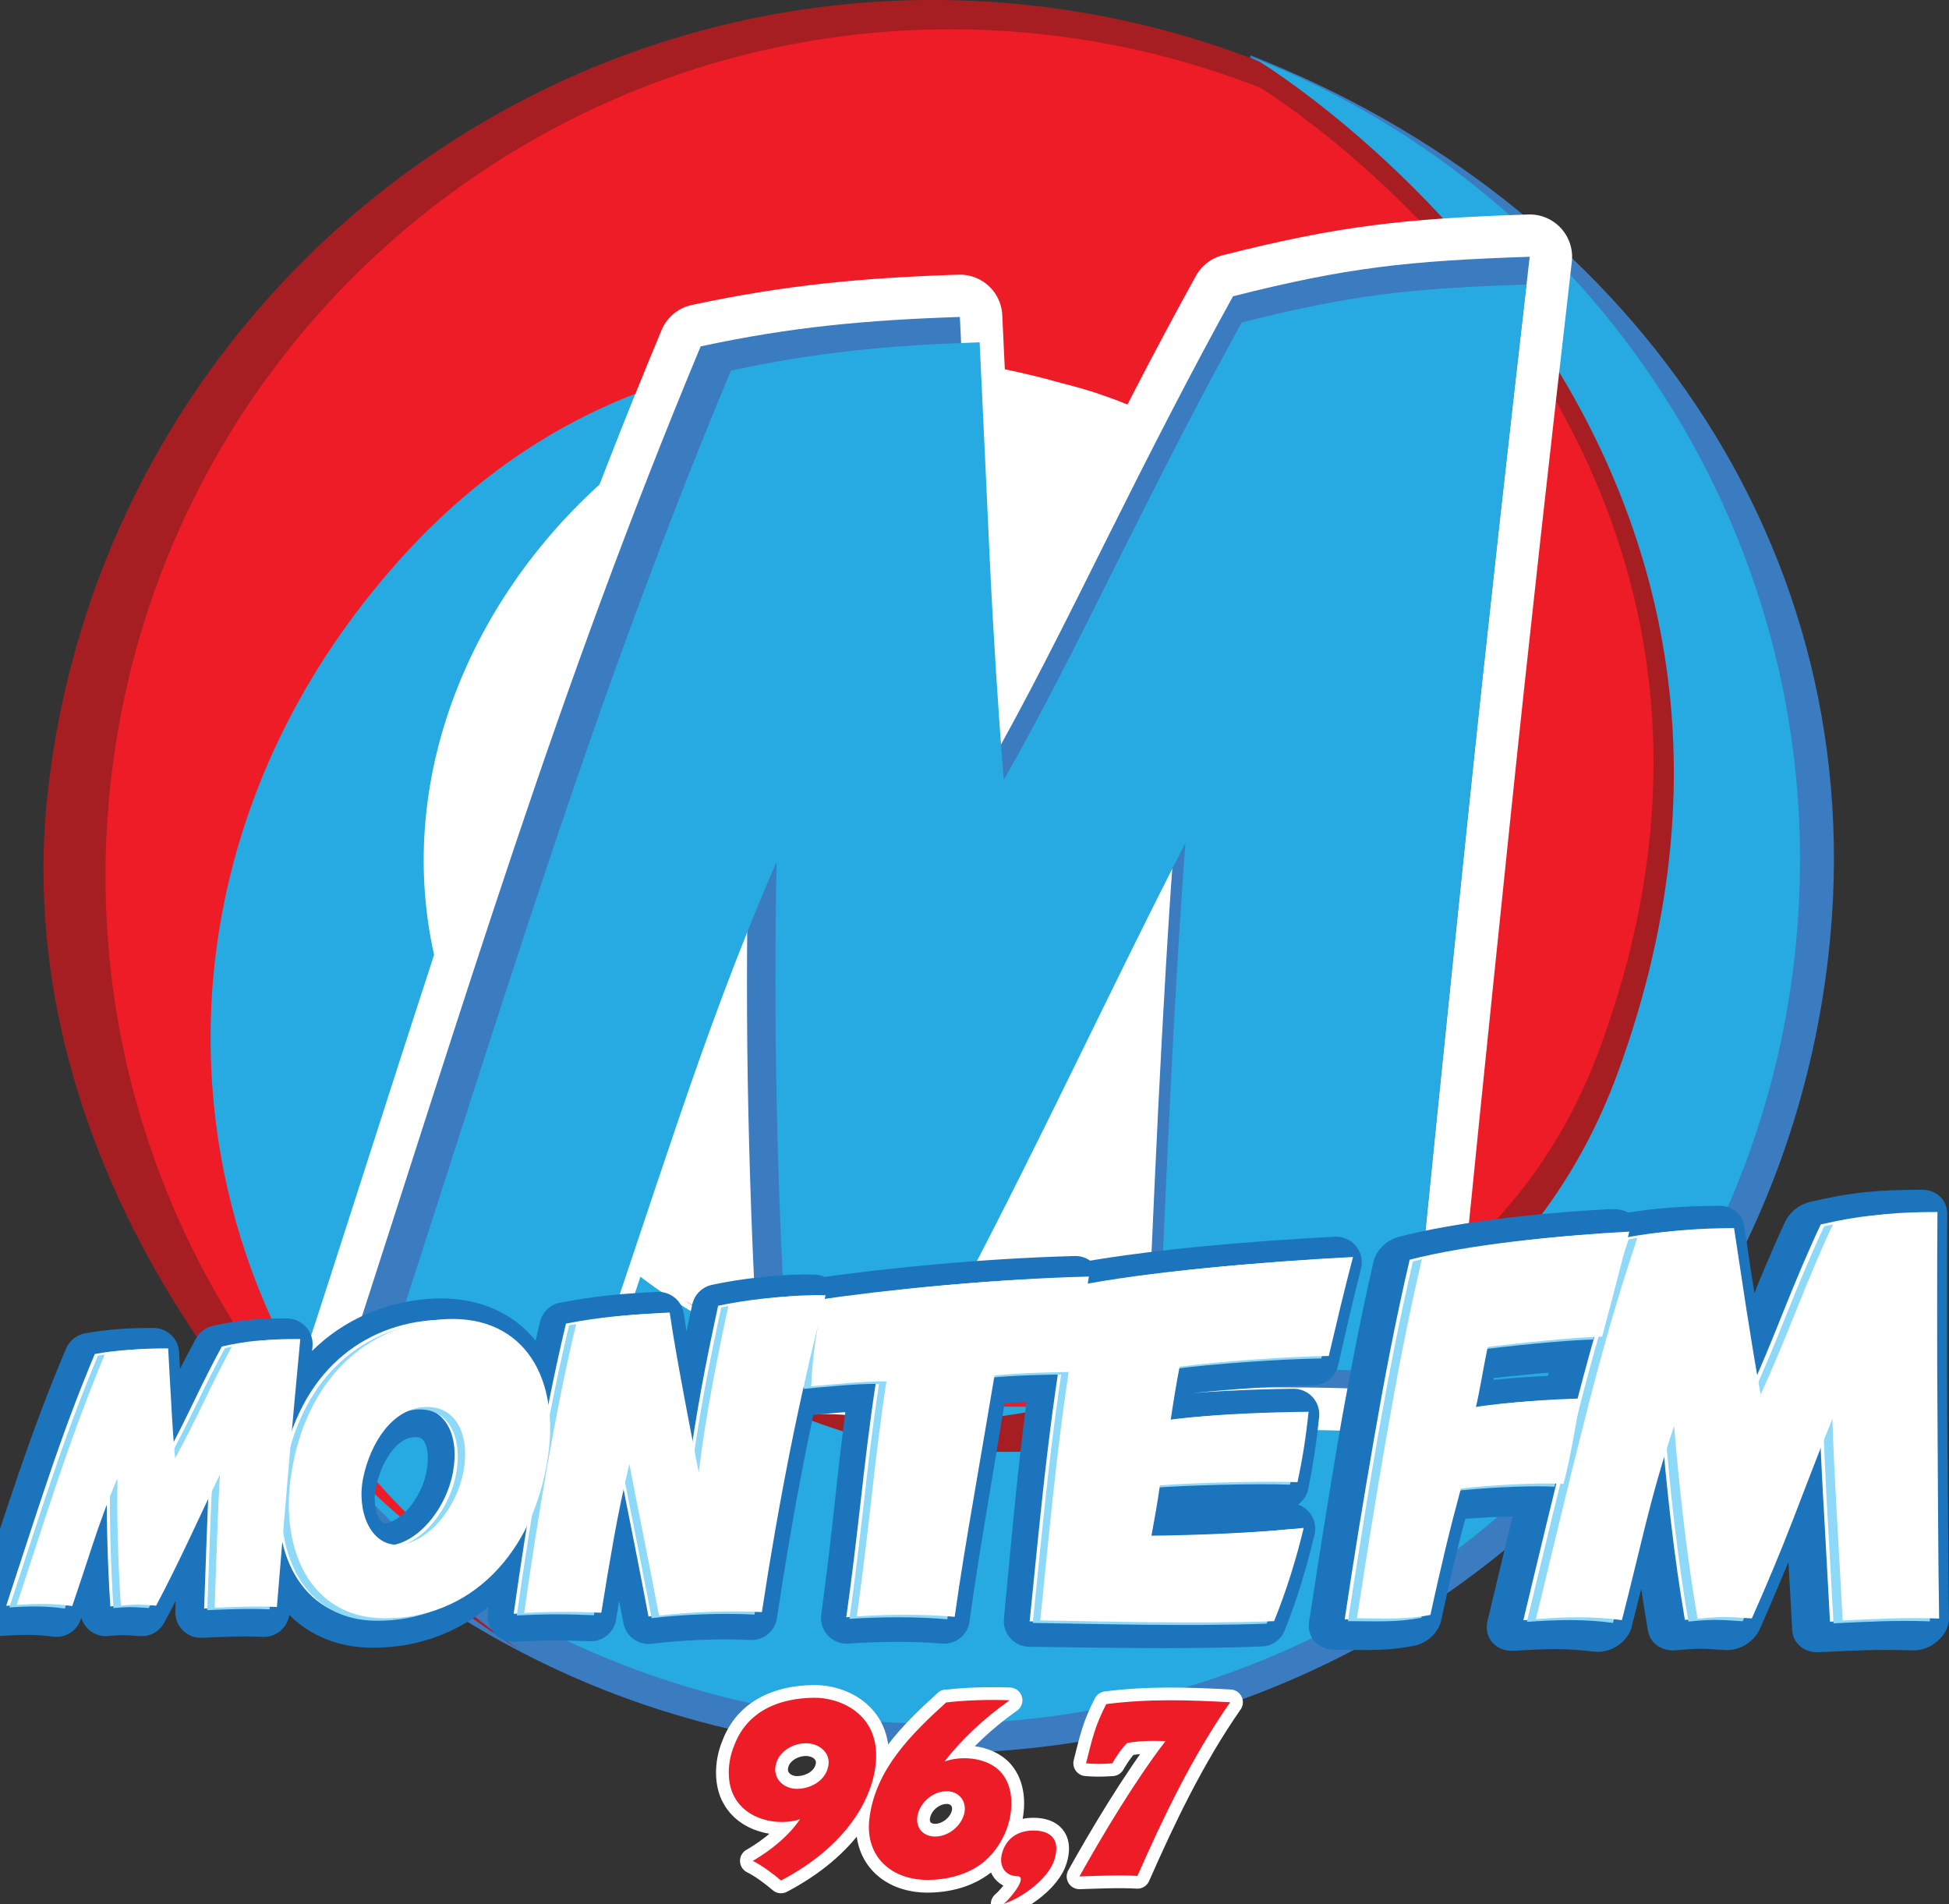 <?xml version="1.0" encoding="UTF-8"?>
<svg id="Camada_1" data-name="Camada 1" xmlns="http://www.w3.org/2000/svg" version="1.1" viewBox="0 0 187.51 183.16">
  <rect x="0" y="0" width="187.51" height="183.16" fill="#333333" stroke="none"/>
  <defs>
    <style>
      .cls-1, .cls-2, .cls-3, .cls-4, .cls-5, .cls-6, .cls-7, .cls-8, .cls-9, .cls-10 {
        stroke-width: 0px;
      }

      .cls-1, .cls-2, .cls-5, .cls-7 {
        fill-rule: evenodd;
      }

      .cls-1, .cls-3 {
        fill: #3b7bbf;
      }

      .cls-2, .cls-10 {
        fill: #ed1c26;
      }

      .cls-11 {
        stroke: #1c75bc;
        stroke-width: 4.93px;
      }

      .cls-11, .cls-12, .cls-13 {
        stroke-linecap: round;
        stroke-linejoin: round;
      }

      .cls-11, .cls-12, .cls-13, .cls-14 {
        fill: none;
      }

      .cls-4 {
        fill: #8ed8f8;
      }

      .cls-12 {
        stroke-width: 8.16px;
      }

      .cls-12, .cls-13 {
        stroke: #fff;
      }

      .cls-5, .cls-6 {
        fill: #27aae1;
      }

      .cls-13 {
        stroke-width: 2.45px;
      }

      .cls-7 {
        fill: #a71e22;
      }

      .cls-8 {
        fill: #fff;
      }

      .cls-9 {
        fill: #1c75bc;
      }

      .cls-14 {
        stroke: #3b7bbf;
        stroke-miterlimit: 10;
        stroke-width: .22px;
      }
    </style>
  </defs>
  <circle class="cls-8" cx="93.76" cy="91.58" r="62.78"/>
  <g>
    <path class="cls-1" d="M110.85,35.44s-44.87-21.85-77.48,14.95c-30.47,34.4-22.25,82.36,10.6,104.87,8.01,5.06,16.94,8.84,26.58,11.04,1,.21,1.97.41,2.97.65,2.15.43,4.35.74,6.55,1,47.37,5.5,90.2-28.43,95.7-75.8,4.62-39.78-19.84-72.77-55.47-86.71,0,0,59.1,31.47,35.94,94.42-14.17,38.43-60.17,39.57-75.78,34.35-11.81-3.93-34.4-14.55-40.75-42.48-8.33-36.85,33.61-74.5,71.15-56.3Z"/>
    <path class="cls-14" d="M110.85,35.44s-44.87-21.85-77.48,14.95c-30.47,34.4-22.25,82.36,10.6,104.87,8.01,5.06,16.94,8.84,26.58,11.04,1,.21,1.97.41,2.97.65,2.15.43,4.35.74,6.55,1,47.37,5.5,90.2-28.43,95.7-75.8,4.62-39.78-19.84-72.77-55.47-86.71,0,0,59.1,31.47,35.94,94.42-14.17,38.43-60.17,39.57-75.78,34.35-11.81-3.93-34.4-14.55-40.75-42.48-8.33-36.85,33.61-74.5,71.15-56.3Z"/>
    <path class="cls-5" d="M110.19,37.84s-43.14-21.01-74.5,14.38c-29.29,33.08-21.4,79.19,10.19,100.84,7.7,4.87,16.29,8.5,25.56,10.62.96.2,1.9.39,2.86.62,2.07.41,4.18.72,6.3.96,45.54,5.29,86.73-27.34,92.02-72.88,4.44-38.25-17.89-73.46-52.14-86.86,0,0,55.64,33.74,33.36,94.28-13.62,36.95-57.85,38.05-72.87,33.03-11.36-3.78-33.08-13.99-39.18-40.85-8.01-35.43,32.32-71.63,68.42-54.14"/>
    <path class="cls-7" d="M33.54,54.16c23.21-26.19,52.67-22.48,67.51-18.27,3.06.74,6.13,1.83,9.16,3.27,19.96,8.72,32.78,29.71,30.14,52.46-3.24,27.9-28.51,47.92-56.41,44.68-7.77-.9-14.92-3.51-21.13-7.41,6.4,4.36,12.8,6.98,17.5,8.55,15.52,5.19,61.21,4.05,75.29-34.13C178.55,40.95,121.46,6.11,121.14,5.91c-6.73-2.64-13.91-4.46-21.43-5.33C52.65-4.88,10.09,28.82,4.63,75.88c-3.92,33.77,18.46,65.76,45.35,82.84C17.53,136.3,3.34,88.26,33.54,54.16"/>
    <path class="cls-2" d="M38.13,54.2c22.02-24.85,49.97-21.33,64.05-17.33,2.91.71,5.81,1.73,8.69,3.11,18.93,8.28,31.1,28.18,28.59,49.77-3.07,26.47-27.04,45.46-53.52,42.39-7.37-.85-14.16-3.33-20.05-7.03,6.07,4.14,12.15,6.63,16.6,8.11,14.72,4.92,58.07,3.84,71.43-32.38C175.7,41.67,121.54,8.62,121.23,8.43c-6.39-2.5-13.2-4.23-20.33-5.06C56.26-1.81,15.89,30.16,10.7,74.81c-3.72,32.04,11.7,61.88,37.21,78.09-30.78-21.27-38.43-66.35-9.78-98.69"/>
    <path class="cls-13" d="M104.5,169.63c.81.07,1.61.07,2.51,0,.35-.6.83-1.36,1.43-1.96,1.18-.21,2.47-.23,3.69-.18-2.95,3.83-6.15,9.2-8.28,13.02,1.61-.05,3.96-.16,5.58-.05,2.47-5.6,5.23-11.41,8.92-16.71-3.9-.21-7.79-.35-11.92.18-1.08,2.1-1.34,3.3-1.94,5.69ZM99.83,176.11c-1.54-.14-2.86.48-3.37,1.98-.44,1.29.14,2.37,1.43,2.4.99.02-.55,2.01-1.34,2.67,1.94-.67,4.36-2.51,4.89-4.26.55-1.75-.16-2.65-1.61-2.79ZM91.08,172.31c1.2,0,1.98.99,1.68,2.19-.32,1.2-1.54,2.17-2.79,2.17s-1.98-.97-1.66-2.17c.3-1.2,1.5-2.19,2.77-2.19ZM91.05,163.75c-3.41,3.09-6.75,6.43-7.38,11-.55,3.6,1.84,6.02,5.42,6.09,2.05.02,4.15-.51,5.69-1.84.95-.81,1.87-2.21,2.24-3.57.51-1.78.37-3.69-.69-4.91-1.41-1.61-4.13-1.59-5.46-1.06,1.54-2.03,3.78-4.15,6.27-5.9-1.94-.07-4.15-.02-6.09.21ZM72.42,179.01c.95.48,1.91,1.2,2.72,1.89,6.29-3.3,8.85-7.86,9.13-11.43.37-4.66-3.55-6.18-5.92-6.15-3.37.02-6.48,1.27-7.72,4.61-.71,1.71-.69,3.73.07,5,.53.97,1.5,1.71,2.7,2.07,1.13.37,2.6.35,3.57,0-.99,1.48-2.63,2.9-4.54,4.01ZM77.69,167.7c1.38.09,2.31,1.13,1.96,2.35-.3,1.24-1.66,2.07-3.09,2.03-1.34-.07-2.24-1.15-1.91-2.35.25-1.2,1.64-2.1,3.04-2.03Z"/>
    <path class="cls-10" d="M104.5,169.63c.81.07,1.61.07,2.51,0,.35-.6.83-1.36,1.43-1.96,1.18-.21,2.47-.23,3.69-.18-2.95,3.83-6.15,9.2-8.28,13.02,1.61-.05,3.96-.16,5.58-.05,2.47-5.6,5.23-11.41,8.92-16.71-3.9-.21-7.79-.35-11.92.18-1.08,2.1-1.34,3.3-1.94,5.69M99.83,176.11c-1.54-.14-2.86.48-3.37,1.98-.44,1.29.14,2.37,1.43,2.4.99.02-.55,2.01-1.34,2.67,1.94-.67,4.36-2.51,4.89-4.26.55-1.75-.16-2.65-1.61-2.79ZM91.08,172.31c1.2,0,1.98.99,1.68,2.19-.32,1.2-1.54,2.17-2.79,2.17s-1.98-.97-1.66-2.17c.3-1.2,1.5-2.19,2.77-2.19ZM91.05,163.75c-3.41,3.09-6.75,6.43-7.38,11-.55,3.6,1.84,6.02,5.42,6.09,2.05.02,4.15-.51,5.69-1.84.95-.81,1.87-2.21,2.24-3.57.51-1.78.37-3.69-.69-4.91-1.41-1.61-4.13-1.59-5.46-1.06,1.54-2.03,3.78-4.15,6.27-5.9-1.94-.07-4.15-.02-6.09.21ZM72.42,179.01c.95.48,1.91,1.2,2.72,1.89,6.29-3.3,8.85-7.86,9.13-11.43.37-4.66-3.55-6.18-5.92-6.15-3.37.02-6.48,1.27-7.72,4.61-.71,1.71-.69,3.73.07,5,.53.97,1.5,1.71,2.7,2.07,1.13.37,2.6.35,3.57,0-.99,1.48-2.63,2.9-4.54,4.01ZM77.69,167.7c1.38.09,2.31,1.13,1.96,2.35-.3,1.24-1.66,2.07-3.09,2.03-1.34-.07-2.24-1.15-1.91-2.35.25-1.2,1.64-2.1,3.04-2.03Z"/>
    <path class="cls-12" d="M33.34,131.24c7-.33,13.53-.4,20.86.81,2.59-7.57,5.14-15.38,7.92-23.54,2.79-8.19,5.88-16.76,9.86-25.91-.14,7.57-.17,16,.02,24.48.19,8.55.53,17.2,1.07,25.13,5.72-.41,7.2-.37,13.73.28,4.48-8.13,8.84-16.78,13.16-25.54,4.33-8.79,8.63-17.69,13.03-26.26-.58,7.65-1.11,16.88-1.57,26.16-.46,9.34-.85,18.8-1.23,26.83,8.82-.19,16.38-.43,25.44.17,1.66-17.25,3.6-36.03,5.55-54.82,1.93-18.59,4.02-37.21,5.99-54.32-11.7.39-17.6,1.03-28.54,3.8-3.98,7.18-8.04,15.14-12.02,23.1-3.92,7.86-7.83,15.76-11.85,22.77-.54-6.75-1.05-14.5-1.4-22.2-.35-7.64-.7-15.23-1.01-21.68-9.03.3-16.18.95-24.94,2.83-6.87,16.48-12.58,32.26-17.95,48.26-5.37,15.99-10.46,32.23-16.13,49.65Z"/>
    <path class="cls-3" d="M33.34,131.24c7-.33,13.53-.4,20.86.81,2.59-7.57,5.14-15.38,7.92-23.54,2.79-8.19,5.88-16.76,9.86-25.92-.14,7.57-.17,16.01.02,24.48.19,8.55.53,17.2,1.07,25.13,5.72-.41,7.2-.36,13.73.28,4.48-8.13,8.84-16.78,13.16-25.54,4.33-8.79,8.63-17.69,13.03-26.26-.58,7.65-1.11,16.88-1.57,26.16-.46,9.34-.85,18.8-1.23,26.83,8.82-.19,16.38-.42,25.44.17,1.66-17.25,3.6-36.03,5.55-54.82,1.93-18.59,4.02-37.21,5.99-54.32-11.7.39-17.6,1.03-28.54,3.8-3.98,7.18-8.04,15.13-12.02,23.1-3.92,7.86-7.83,15.76-11.85,22.77-.54-6.75-1.05-14.5-1.4-22.2-.35-7.64-.7-15.22-1.01-21.68-9.03.3-16.18.95-24.94,2.83-6.87,16.48-12.58,32.26-17.95,48.26-5.37,15.99-10.46,32.23-16.13,49.64"/>
    <path class="cls-6" d="M37.64,129.58c6.71-.32,12.98-.38,20.01.78,2.48-7.27,4.93-14.76,7.6-22.58,2.68-7.85,5.64-16.08,9.46-24.86-.13,7.27-.16,15.36.02,23.49.18,8.2.51,16.5,1.03,24.11,5.48-.39,6.91-.35,13.17.27,4.3-7.8,8.48-16.1,12.62-24.5,4.16-8.44,8.28-16.98,12.5-25.2-.56,7.34-1.07,16.19-1.5,25.1-.44,8.96-.82,18.03-1.18,25.74,8.47-.18,15.72-.41,24.41.16,1.59-16.55,3.45-34.57,5.33-52.6,1.86-17.84,3.86-35.7,5.74-52.12-11.22.37-16.88.99-27.38,3.65-3.82,6.89-7.71,14.52-11.53,22.16-3.76,7.54-7.52,15.12-11.37,21.85-.52-6.47-1-13.92-1.35-21.3-.34-7.33-.67-14.61-.97-20.8-8.66.29-15.52.91-23.93,2.72-6.59,15.81-12.07,30.95-17.22,46.3-5.15,15.34-10.03,30.93-15.47,47.63"/>
    <path class="cls-3" d="M111.35,136.89c.23-1.68.51-3.44.82-5.06,3.81-.5,10.33-.98,14.17-1.04.35-1.55.71-3.14,1.08-4.72.37-1.57.75-3.13,1.13-4.64-7.82.4-18.61,1.29-25.57,2.7-1.05,5.38-1.76,10.56-2.35,15.75-.6,5.27-1.07,10.56-1.59,16.07,5.01.05,14.73.29,22.28-.03,1.19-3.02,2.02-5.82,2.75-8.86-4.22.49-10.86.75-14.48.79.28-1.65.57-3.15.77-4.78,3.18-.26,9.64-.45,13.09-.34.49-2.44.76-4.25,1.01-6.67-3.5.04-9.57.24-13.1.83ZM78.22,125.49c-.43,1.37-.71,2.76-.89,4.14-.18,1.39-.29,2.77-.37,4.12,2.23-.19,4.89-.49,7.22-.49-.54,3.58-.97,7.42-1.38,11.21-.42,3.85-.86,7.68-1.35,11.18,2.88-.2,6.35-.26,9.39,0,.49-3.72,1.16-7.7,1.81-11.64.64-3.9,1.3-7.76,1.88-11.32,2.66-.27,5.39-.32,7.8-.36.07-1.47.22-2.96.43-4.47.21-1.51.46-3.03.7-4.57-8.83.24-18,1.14-25.25,2.19ZM54.35,127.73c-1.03,4.34-1.96,9-2.79,13.68-.84,4.75-1.54,9.55-2.18,14.06,2.6-.14,4.67-.16,7.46-.05.37-2.38.76-4.72,1.18-7.08.42-2.34.9-4.71,1.47-7.16.44,2.3.98,4.94,1.5,7.49.53,2.58,1.04,5.08,1.41,7.01,2.92-.36,6.79-.54,9.91-.38.76-5.1,1.64-10.26,2.64-15.36.99-5.03,2.12-10.02,3.37-14.86-2.95-.1-6.84.39-9.31.93-.57,2.61-1.11,5.26-1.59,7.93-.48,2.68-.93,5.38-1.22,8.05-.44-2.22-1-5-1.53-7.74-.52-2.71-1.01-5.39-1.32-7.51-3.06.15-5.61.34-8.99,1ZM41.24,127.42c-3.62.31-6.9,1.76-9.43,4.24-2.52,2.47-4.33,6.02-5.03,10.64-.55,3.62-.05,7,1.41,9.5,1.49,2.55,4.02,4.2,7.51,4.24,4.25.05,7.9-1.49,10.67-4.24,2.78-2.77,4.64-6.69,5.31-11.3.59-4.07-.14-7.53-1.99-9.89-1.8-2.29-4.67-3.51-8.44-3.19ZM39.73,135.79c2.99-.15,4.37,2.58,3.75,6.09-.65,3.67-3.51,6.98-6.3,7.11-2.71.12-4.09-3.23-3.43-6.39.7-3.37,2.82-6.65,5.98-6.81ZM0,154.91c1.83-.12,3.54-.18,5.43.09.67-1.91,1.3-3.87,1.99-5.91.69-2.03,1.46-4.15,2.43-6.39-.03,1.86-.03,3.93.03,6.02.06,2.11.17,4.25.31,6.21,1.44-.13,1.82-.13,3.44,0,1.1-2.02,2.14-4.15,3.17-6.29,1.03-2.14,2.03-4.28,3.05-6.33-.1,1.83-.21,4.05-.29,6.28-.08,2.26-.16,4.55-.23,6.5,2.13-.09,3.91-.19,6.06-.09.33-4.13.7-8.6,1.08-13.04.37-4.36.77-8.7,1.14-12.66-2.67,0-4.05.09-6.59.65-.91,1.66-1.86,3.52-2.77,5.39-.91,1.86-1.85,3.74-2.79,5.41-.16-1.63-.29-3.5-.4-5.35-.11-1.83-.21-3.65-.29-5.19-2.2,0-3.96.1-6.14.48-1.69,3.95-3.1,7.79-4.46,11.72-1.36,3.97-2.7,8.06-4.18,12.49Z"/>
    <path class="cls-11" d="M111.35,136.89c.23-1.68.51-3.44.82-5.06,3.81-.5,10.33-.98,14.17-1.04.35-1.55.71-3.14,1.08-4.72.37-1.57.75-3.13,1.13-4.64-7.82.4-18.61,1.29-25.57,2.7-1.05,5.38-1.76,10.56-2.35,15.75-.6,5.27-1.07,10.56-1.59,16.07,5.01.05,14.73.29,22.28-.03,1.19-3.02,2.02-5.82,2.75-8.86-4.22.49-10.86.75-14.48.79.28-1.65.57-3.15.77-4.78,3.18-.26,9.64-.45,13.09-.34.49-2.44.76-4.25,1.01-6.67-3.5.04-9.57.24-13.1.83ZM78.22,125.49c-.43,1.37-.71,2.76-.89,4.14-.18,1.39-.29,2.77-.37,4.12,2.23-.19,4.89-.49,7.22-.49-.54,3.58-.97,7.42-1.38,11.21-.42,3.85-.86,7.68-1.35,11.18,2.88-.2,6.35-.26,9.39,0,.49-3.72,1.16-7.7,1.81-11.64.64-3.9,1.3-7.76,1.88-11.32,2.66-.27,5.39-.32,7.8-.36.07-1.47.22-2.96.43-4.47.21-1.51.46-3.03.7-4.57-8.83.24-18,1.14-25.25,2.19ZM54.35,127.73c-1.03,4.34-1.96,9-2.79,13.68-.84,4.75-1.54,9.55-2.18,14.06,2.6-.14,4.67-.16,7.46-.05.37-2.38.76-4.72,1.18-7.08.42-2.34.9-4.71,1.47-7.16.44,2.3.98,4.94,1.5,7.49.53,2.58,1.04,5.08,1.41,7.01,2.92-.36,6.79-.54,9.91-.38.76-5.1,1.64-10.26,2.64-15.36.99-5.03,2.12-10.02,3.37-14.86-2.95-.1-6.84.39-9.31.93-.57,2.61-1.11,5.26-1.59,7.93-.48,2.68-.93,5.38-1.22,8.05-.44-2.22-1-5-1.53-7.74-.52-2.71-1.01-5.39-1.32-7.51-3.06.15-5.61.34-8.99,1ZM41.24,127.42c-3.62.31-6.9,1.76-9.43,4.24-2.52,2.47-4.33,6.02-5.03,10.64-.55,3.62-.05,7,1.41,9.5,1.49,2.55,4.02,4.2,7.51,4.24,4.25.05,7.9-1.49,10.67-4.24,2.78-2.77,4.64-6.69,5.31-11.3.59-4.07-.14-7.53-1.99-9.89-1.8-2.29-4.67-3.51-8.44-3.19ZM39.73,135.79c2.99-.15,4.37,2.58,3.75,6.09-.65,3.67-3.51,6.98-6.3,7.11-2.71.12-4.09-3.23-3.43-6.39.7-3.37,2.82-6.65,5.98-6.81ZM0,154.91c1.83-.12,3.54-.18,5.43.09.67-1.91,1.3-3.87,1.99-5.91.69-2.03,1.46-4.15,2.43-6.39-.03,1.86-.03,3.93.03,6.02.06,2.11.17,4.25.31,6.21,1.44-.13,1.82-.13,3.44,0,1.1-2.02,2.14-4.15,3.17-6.29,1.03-2.14,2.03-4.28,3.05-6.33-.1,1.83-.21,4.05-.29,6.28-.08,2.26-.16,4.55-.23,6.5,2.13-.09,3.91-.19,6.06-.09.33-4.13.7-8.6,1.08-13.04.37-4.36.77-8.7,1.14-12.66-2.67,0-4.05.09-6.59.65-.91,1.66-1.86,3.52-2.77,5.39-.91,1.86-1.85,3.74-2.79,5.41-.16-1.63-.29-3.5-.4-5.35-.11-1.83-.21-3.65-.29-5.19-2.2,0-3.96.1-6.14.48-1.69,3.95-3.1,7.79-4.46,11.72C2.81,146.39,1.47,150.48,0,154.91Z"/>
    <path class="cls-8" d="M111.61,136.69c.25-1.7.54-3.49.86-5.13,3.87-.51,10.46-.98,14.35-1.03.38-1.57.75-3.19,1.14-4.8.39-1.6.79-3.19,1.19-4.72-7.93.41-18.87,1.31-25.9,2.74-1.1,5.45-1.85,10.71-2.48,15.97-.64,5.33-1.14,10.68-1.71,16.25,5.06.07,14.85.36,22.5.07,1.23-3.05,2.1-5.9,2.85-8.97-4.28.48-11,.72-14.65.75.3-1.67.59-3.19.81-4.84,3.22-.25,9.75-.43,13.24-.31.53-2.48.8-4.32,1.07-6.77-3.54.03-9.68.22-13.27.81M78.32,125.09c-.44,1.38-.72,2.79-.91,4.18-.19,1.4-.32,2.8-.38,4.17,2.23-.19,4.9-.49,7.24-.48-.56,3.62-1.02,7.49-1.45,11.33-.44,3.88-.9,7.75-1.4,11.28,2.89-.19,6.37-.23,9.42.04.52-3.76,1.2-7.78,1.88-11.76.67-3.94,1.35-7.85,1.95-11.45,2.69-.27,5.44-.31,7.87-.35.09-1.49.25-3,.48-4.54.22-1.53.49-3.08.73-4.63-8.9.24-18.14,1.14-25.42,2.21ZM54.45,127.33c-1.05,4.37-1.98,9.06-2.81,13.78-.84,4.78-1.58,9.59-2.22,14.13,2.58-.13,4.65-.14,7.42-.02.38-2.39.78-4.75,1.2-7.12.42-2.35.92-4.74,1.5-7.2.43,2.31.97,4.97,1.48,7.54.51,2.6,1.01,5.12,1.37,7.06,2.92-.35,6.79-.51,9.9-.34.78-5.14,1.68-10.33,2.7-15.47,1.01-5.08,2.17-10.12,3.43-15.01-2.95-.1-6.83.39-9.33.93-.57,2.63-1.13,5.31-1.62,8-.49,2.71-.94,5.43-1.26,8.12-.42-2.24-.98-5.04-1.49-7.81-.51-2.73-.99-5.44-1.3-7.58-3.06.15-5.61.33-8.98.99ZM41.4,127.01c-3.59.31-6.86,1.76-9.38,4.26-2.49,2.48-4.31,6.04-5.02,10.67-.55,3.63-.08,7.02,1.36,9.53,1.48,2.57,3.98,4.23,7.44,4.28,4.21.07,7.84-1.47,10.6-4.22,2.79-2.77,4.64-6.71,5.31-11.34.6-4.1-.12-7.59-1.95-9.96-1.78-2.31-4.63-3.54-8.38-3.22ZM39.87,135.43c2.96-.15,4.35,2.61,3.72,6.13-.66,3.68-3.51,7-6.27,7.12-2.7.11-4.04-3.26-3.39-6.43.7-3.38,2.81-6.67,5.94-6.82ZM.6,154.47c1.8-.12,3.5-.16,5.34.11.65-1.9,1.29-3.86,1.96-5.9.67-2.03,1.43-4.15,2.39-6.39-.03,1.86-.02,3.93.04,6.02.06,2.11.15,4.26.29,6.22,1.43-.12,1.79-.12,3.39,0,1.07-2.01,2.11-4.14,3.13-6.28,1.02-2.13,2-4.28,3.01-6.33-.11,1.83-.2,4.05-.28,6.3-.08,2.26-.16,4.56-.23,6.51,2.1-.08,3.87-.17,5.99-.07.33-4.14.72-8.62,1.1-13.07.37-4.38.78-8.73,1.15-12.71-2.64-.01-4.01.09-6.54.65-.9,1.66-1.84,3.53-2.74,5.4-.9,1.86-1.84,3.74-2.76,5.42-.16-1.63-.28-3.51-.38-5.36-.1-1.84-.22-3.66-.29-5.21-2.16,0-3.9.09-6.05.47-1.66,3.96-3.07,7.79-4.41,11.74-1.35,3.96-2.65,8.05-4.11,12.47Z"/>
    <path class="cls-4" d="M111.91,136.84c.25-1.7.54-3.49.86-5.13,3.87-.51,10.46-.98,14.35-1.03.38-1.57.75-3.19,1.14-4.8.39-1.6.79-3.19,1.19-4.72-7.93.41-18.87,1.31-25.9,2.74-1.1,5.45-1.85,10.71-2.48,15.97-.64,5.33-1.14,10.68-1.71,16.25,5.06.07,14.85.36,22.5.07,1.23-3.05,2.1-5.9,2.85-8.97-4.28.48-11,.72-14.65.75.3-1.67.59-3.19.81-4.84,3.22-.25,9.75-.43,13.24-.31.53-2.48.8-4.32,1.07-6.77-3.54.03-9.68.22-13.27.81M78.62,125.25c-.44,1.38-.72,2.79-.91,4.18-.19,1.4-.32,2.8-.38,4.17,2.23-.19,4.9-.49,7.24-.48-.56,3.62-1.02,7.49-1.45,11.33-.44,3.88-.9,7.75-1.4,11.28,2.89-.19,6.37-.23,9.42.04.52-3.76,1.2-7.78,1.88-11.76.67-3.94,1.35-7.85,1.95-11.45,2.69-.27,5.44-.31,7.87-.35.09-1.49.25-3,.48-4.54.22-1.53.49-3.08.73-4.63-8.9.24-18.14,1.14-25.42,2.21ZM54.75,127.49c-1.05,4.37-1.98,9.06-2.81,13.78-.84,4.78-1.58,9.59-2.22,14.13,2.58-.13,4.65-.14,7.42-.02.38-2.39.78-4.75,1.2-7.12.42-2.35.92-4.74,1.5-7.2.43,2.31.97,4.97,1.48,7.54.51,2.6,1.01,5.12,1.37,7.06,2.92-.35,6.79-.51,9.9-.34.78-5.14,1.68-10.33,2.7-15.47,1.01-5.08,2.17-10.12,3.43-15.01-2.95-.1-6.83.39-9.33.93-.57,2.63-1.13,5.31-1.62,8-.49,2.71-.94,5.43-1.26,8.12-.42-2.24-.98-5.04-1.49-7.81-.51-2.73-.99-5.44-1.3-7.58-3.06.15-5.61.33-8.98.99ZM41.7,127.17c-3.59.31-6.86,1.76-9.38,4.26-2.49,2.48-4.31,6.04-5.02,10.67-.55,3.63-.08,7.02,1.36,9.53,1.48,2.57,3.98,4.23,7.44,4.28,4.21.07,7.84-1.47,10.6-4.22,2.79-2.77,4.64-6.71,5.31-11.34.6-4.1-.12-7.59-1.95-9.96-1.78-2.31-4.63-3.54-8.38-3.22ZM40.17,135.59c2.96-.15,4.35,2.61,3.72,6.13-.66,3.68-3.51,7-6.27,7.12-2.7.11-4.04-3.26-3.39-6.43.7-3.38,2.81-6.67,5.94-6.82ZM.9,154.63c1.8-.12,3.5-.16,5.34.11.65-1.9,1.29-3.86,1.96-5.9.67-2.03,1.43-4.15,2.39-6.39-.03,1.86-.02,3.93.04,6.02.06,2.11.15,4.26.29,6.22,1.43-.12,1.79-.12,3.39,0,1.07-2.01,2.11-4.14,3.13-6.28,1.02-2.13,2-4.28,3.01-6.33-.11,1.83-.2,4.05-.28,6.3-.08,2.26-.16,4.56-.23,6.51,2.1-.08,3.87-.17,5.99-.07.33-4.14.72-8.62,1.1-13.07.37-4.38.78-8.73,1.15-12.71-2.64-.01-4.01.09-6.54.65-.9,1.66-1.84,3.53-2.74,5.4-.9,1.86-1.84,3.74-2.76,5.42-.16-1.63-.28-3.51-.38-5.36-.1-1.84-.22-3.66-.29-5.21-2.16,0-3.9.09-6.05.47-1.66,3.96-3.07,7.79-4.41,11.74-1.35,3.96-2.65,8.05-4.11,12.47Z"/>
    <path class="cls-8" d="M112.63,136.6c.25-1.7.54-3.49.86-5.13,3.87-.51,10.46-.98,14.35-1.03.38-1.57.75-3.19,1.14-4.8.39-1.6.79-3.19,1.19-4.72-7.93.41-18.87,1.31-25.9,2.74-1.1,5.45-1.85,10.71-2.48,15.97-.64,5.33-1.14,10.68-1.71,16.25,5.06.07,14.85.36,22.5.07,1.23-3.05,2.1-5.9,2.85-8.97-4.28.48-11,.72-14.65.75.3-1.67.59-3.19.81-4.84,3.22-.25,9.75-.43,13.24-.31.53-2.48.8-4.32,1.07-6.77-3.54.03-9.68.22-13.27.81M79.33,125.01c-.44,1.38-.72,2.79-.91,4.18-.19,1.4-.32,2.8-.38,4.17,2.23-.19,4.9-.49,7.24-.48-.56,3.62-1.02,7.49-1.45,11.33-.44,3.88-.9,7.75-1.4,11.28,2.89-.19,6.37-.23,9.42.04.52-3.76,1.2-7.78,1.88-11.76.67-3.94,1.35-7.85,1.95-11.45,2.69-.27,5.44-.31,7.87-.35.09-1.49.25-3,.48-4.54.22-1.53.49-3.08.73-4.63-8.9.24-18.14,1.14-25.42,2.21ZM55.46,127.25c-1.05,4.37-1.98,9.06-2.81,13.78-.84,4.78-1.58,9.59-2.22,14.13,2.58-.13,4.65-.14,7.42-.02.38-2.39.78-4.75,1.2-7.12.42-2.35.92-4.74,1.5-7.2.43,2.31.97,4.97,1.48,7.54.51,2.6,1.01,5.12,1.37,7.06,2.92-.35,6.79-.51,9.9-.34.78-5.14,1.68-10.33,2.7-15.47,1.01-5.08,2.17-10.12,3.43-15.01-2.95-.1-6.83.39-9.33.93-.57,2.63-1.13,5.31-1.62,8-.49,2.71-.94,5.43-1.26,8.12-.42-2.24-.98-5.04-1.49-7.81-.51-2.73-.99-5.44-1.3-7.58-3.06.15-5.61.33-8.98.99ZM42.41,126.93c-3.59.31-6.86,1.76-9.38,4.26-2.49,2.48-4.31,6.04-5.02,10.67-.55,3.63-.08,7.02,1.36,9.53,1.48,2.57,3.98,4.23,7.44,4.28,4.21.07,7.84-1.47,10.6-4.22,2.79-2.77,4.64-6.71,5.31-11.34.6-4.1-.12-7.59-1.95-9.96-1.78-2.31-4.63-3.54-8.38-3.22ZM40.88,135.35c2.96-.15,4.35,2.61,3.72,6.13-.66,3.68-3.51,7-6.27,7.12-2.7.11-4.04-3.26-3.39-6.43.7-3.38,2.81-6.67,5.94-6.82ZM1.61,154.39c1.8-.12,3.5-.16,5.34.11.65-1.9,1.29-3.86,1.96-5.9.67-2.03,1.43-4.15,2.39-6.39-.03,1.86-.02,3.93.04,6.02.06,2.11.15,4.26.29,6.22,1.43-.12,1.79-.12,3.39.01,1.07-2.01,2.11-4.14,3.13-6.28,1.01-2.13,2-4.28,3.01-6.33-.11,1.83-.2,4.05-.28,6.3-.08,2.26-.16,4.56-.23,6.51,2.1-.08,3.87-.17,5.99-.07.33-4.14.72-8.62,1.1-13.07.37-4.38.78-8.73,1.15-12.71-2.64-.01-4.01.09-6.54.65-.9,1.66-1.84,3.53-2.74,5.4-.9,1.86-1.84,3.74-2.76,5.42-.16-1.63-.28-3.51-.38-5.36-.1-1.84-.22-3.66-.29-5.21-2.16,0-3.9.09-6.05.47-1.66,3.96-3.07,7.79-4.41,11.74-1.35,3.96-2.65,8.05-4.11,12.47Z"/>
    <path class="cls-3" d="M145.81,156.35c2.8-.2,5.4-.3,8.29.09.74-2.89,1.43-5.87,2.2-8.96.76-3.08,1.65-6.3,2.8-9.71.23,2.81.53,5.95.91,9.12.38,3.2.84,6.44,1.35,9.42,2.18-.22,2.77-.22,5.22-.03,1.37-3.07,2.72-6.3,3.98-9.57,1.25-3.24,2.48-6.51,3.75-9.62.09,2.78.25,6.14.45,9.54.2,3.43.38,6.91.55,9.86,3.25-.15,5.94-.31,9.28-.18-.05-3.13-.09-6.39-.12-9.7-.03-3.32-.05-6.72-.07-10.09-.02-3.32-.03-6.63-.04-9.84,0-3.23,0-6.41.02-9.43-4.07.02-6.19.2-10,1.07-1.2,2.54-2.37,5.38-3.5,8.22-1.14,2.84-2.3,5.69-3.49,8.24-.46-2.47-.92-5.3-1.36-8.1-.44-2.79-.85-5.54-1.21-7.89-3.33.02-5.98.18-9.25.8-1.01,3.01-1.92,5.98-2.76,8.94-.84,2.95-1.63,5.9-2.38,8.88-.76,3.02-1.51,6.09-2.27,9.23-.76,3.14-1.54,6.37-2.34,9.72M140.01,136.08c.41-1.77.76-4.03,1.14-5.9,3.05-.38,8.1-.92,11-.99.43-1.65.9-3.36,1.34-5.06.44-1.69.87-3.4,1.27-5.03-2.99.15-6.61.44-10.15.87-3.54.43-7.03,1-9.78,1.71-.69,2.97-1.31,5.87-1.86,8.73-.56,2.85-1.07,5.67-1.56,8.48-.5,2.86-.98,5.71-1.44,8.6-.46,2.87-.92,5.78-1.37,8.76,3.04.01,4.79.12,7.08-.33.49-2.28.97-4.39,1.44-6.38.47-1.99.97-3.89,1.49-5.76,2.4-.32,7.34-.6,9.86-.45.71-2.64,1.15-5.62,1.63-8.22-2.67.07-7.31.33-10.09.95Z"/>
    <path class="cls-9" d="M163.85,131.63c-.16-1-.41-2.51-.69-4.18-.21-1.37-.56-3.66-.89-5.73h0s-.01-.08-.02-.12c-.77.03-1.51.06-2.22.12-.71.06-1.45.13-2.21.24-.76,2.3-1.45,4.57-2.09,6.8-.83,2.92-1.61,5.82-2.34,8.75-.69,2.71-1.45,5.79-2.28,9.15-.53,2.17-1.07,4.38-1.62,6.63M149.48,153.29c.33,0,.66,0,.99,0,.53,0,1.06,0,1.59.03.22-.92.44-1.81.66-2.69.56-2.35.5-2.16.83-3.51.01-.07.04-.15.06-.22.37-1.5.77-3.02,1.21-4.57.47-1.67,1-3.36,1.56-5.08.5-1.49,2.16-2.51,3.69-2.28,1.16.17,1.93,1.02,2.01,2.07.13,1.63.26,3.16.4,4.51.13,1.25.29,2.74.49,4.48.19,1.62.4,3.23.62,4.79.12.82.24,1.64.37,2.45.14,0,.27,0,.41,0,.17,0,.35,0,.53,0,.38-.86.73-1.7,1.06-2.51.68-1.6,1.31-3.19,1.9-4.72.32-.82.64-1.63.94-2.45.94-2.46,1.88-4.9,2.8-7.18.61-1.48,2.32-2.42,3.82-2.1,1.18.26,1.9,1.21,1.85,2.33.03,1.05.09,2.54.19,4.43.06,1.46.15,3.07.25,4.81.05.81.19,3.5.32,6.02.04.54.06,1.06.09,1.59,1.19-.05,2.33-.09,3.49-.11-.03-2.69-.06-4.76-.07-6.45-.02-1.86-.02-3.87-.08-10.03-.04-3.99-.05-7.38-.06-9.98,0-1.97,0-4.25,0-6.84-.83.02-1.57.07-2.29.15-.88.09-1.75.22-2.74.42-.33.74-.68,1.5-1.01,2.29-.51,1.2-1.09,2.62-1.7,4.13-.59,1.48-1.18,2.94-1.73,4.25-.59,1.4-1.19,2.79-1.8,4.09-.68,1.46-2.43,2.32-3.9,1.92-.93-.26-1.53-.96-1.68-1.81M155.02,116.33c.17-.02.33-.02.5,0,.42.03.8.14,1.12.32,1.3-.21,2.55-.36,3.83-.46,1.53-.13,3.04-.18,4.65-.19,1.35-.11,2.51.67,2.69,1.95.11.71.21,1.41.33,2.12,0,0-.01,0-.01,0h0c.18,1.23.37,2.53.66,4.32.35-.87.72-1.78,1.13-2.74.58-1.37,1.16-2.7,1.75-3.95.41-1,1.36-1.83,2.51-2.09,2.02-.47,3.62-.75,5.29-.93,1.64-.17,3.28-.22,5.4-.23,1.39-.02,2.47.95,2.47,2.32-.02,2.32-.02,5.41-.02,9.18,0,3.94,0,7.24.02,9.97,0,.54,0,1.52.08,10.04.03,4.17.05,7.57.08,9.47.02.25.02.5-.05.77-.34,1.47-1.9,2.63-3.48,2.56-2.97-.11-5.38,0-8.17.14-.2,0-.38.02-.57.02-1.48.17-2.71-.71-2.8-2.07-.09-1.37-.07-1.39-.21-3.82-.05-.79-.09-1.59-.16-2.77-.23.57-.47,1.12-.69,1.66-.72,1.73-1.42,3.33-2.07,4.8t0,0c-.56,1.23-1.95,2.1-3.34,2.01-1.15-.08-1.85-.13-2.48-.12-.58,0-1.19.05-2.13.13-1.36.17-2.56-.57-2.79-1.82-.23-1.29-.45-2.66-.66-4.08-.31,1.24-.6,2.43-.87,3.45-.02.1-.05.2-.07.31-.46,1.46-2.09,2.47-3.61,2.28-1.32-.17-2.55-.24-3.76-.24-1.25,0-2.52.07-3.86.16-.15,0-.28.01-.44,0-1.55-.1-2.54-1.38-2.18-2.86.8-3.34,1.56-6.54,2.32-9.67.03-.13.06-.26.09-.39-.59.01-1.22.03-1.85.06-.93.04-1.86.1-2.69.16-.06.21-.12.41-.17.61-.28,1.08-.53,2.05-.73,2.87-.28,1.15-.5,2.16-.7,3.02-.18.78-.43,1.87-.72,3.25-.26,1.18-1.31,2.21-2.63,2.47-2.23.44-3.9.42-6.33.4h0c-.21-.01-.42-.01-1.22-.02-.04,0-.08,0-.1,0-1.57,0-2.65-1.19-2.44-2.66.41-2.71.86-5.55,1.36-8.73.56-3.45,1.03-6.39,1.41-8.58.43-2.56.95-5.34,1.56-8.5.56-2.89,1.16-5.75,1.81-8.59.19-1.21,1.19-2.33,2.53-2.67,2.62-.68,5.81-1.23,9.11-1.66,3.84-.5,7.91-.83,11.3-1ZM143.7,132.67s-.02.04-.02.07c.21-.02.42-.04.64-.06.05,0,.12-.02.18-.02,1.52-.14,3.07-.24,4.41-.3.03-.1.05-.2.09-.31-.49.03-.99.08-1.5.13-1.29.12-2.6.25-3.78.38-.02.04-.02.09-.02.13ZM137.36,135.56c.17-.76.37-1.87.57-2.99.15-.83.3-1.66.5-2.58.27-1.37,1.57-2.47,2.99-2.61,1.81-.22,4.22-.5,6.43-.69.76-.07,1.49-.13,2.19-.18.01-.05.03-.1.04-.16.18-.67.37-1.37.66-2.49.15-.59.31-1.18.45-1.77-2.39.17-4.99.42-7.58.76-2.2.28-4.33.62-6.22,1.01-.51,2.28-.97,4.47-1.4,6.59-.5,2.52-1.02,5.35-1.54,8.38-.61,3.48-1.08,6.23-1.44,8.52-.3,1.83-.62,3.86-.97,6.06.51,0,.99-.01,1.45-.03.08-.37.16-.73.24-1.09.28-1.24.52-2.28.72-3.1.27-1.16.51-2.12.72-2.95.2-.76.47-1.75.77-2.87.34-1.26,1.54-2.23,2.83-2.4,1.38-.18,3.47-.35,5.5-.44.7-.03,1.4-.06,2.07-.07.17-.86.34-1.72.49-2.57-.86.05-1.75.12-2.63.2-.06,0-.11,0-.16,0-1.3.13-2.58.3-3.62.53-1.6.36-3.02-.53-3.16-1.99-.04-.36,0-.73.12-1.08Z"/>
    <path class="cls-8" d="M146.57,155.86c2.8-.2,5.4-.3,8.28.1.75-2.9,1.44-5.87,2.21-8.97.76-3.08,1.66-6.3,2.8-9.7.22,2.81.53,5.96.9,9.12.37,3.2.83,6.45,1.34,9.42,2.18-.21,2.76-.21,5.22-.04,1.37-3.06,2.73-6.31,3.99-9.57,1.25-3.24,2.48-6.5,3.75-9.62.09,2.78.26,6.15.46,9.54.2,3.43.37,6.91.54,9.86,3.25-.15,5.94-.32,9.27-.18-.04-3.13-.08-6.39-.1-9.71-.02-3.33-.05-6.72-.07-10.1-.02-3.31-.02-6.62-.02-9.85,0-3.24-.01-6.41.02-9.44-4.07.02-6.19.2-9.99,1.07-1.2,2.54-2.39,5.38-3.53,8.22-1.14,2.84-2.29,5.7-3.48,8.25-.46-2.47-.93-5.3-1.37-8.11-.44-2.78-.85-5.54-1.2-7.89-3.33.02-5.98.19-9.25.8-1.02,3.01-1.93,5.99-2.78,8.94-.85,2.95-1.63,5.9-2.38,8.89-.76,3.02-1.52,6.09-2.28,9.24-.76,3.15-1.54,6.37-2.34,9.73M140.77,135.58c.43-1.77.77-4.04,1.16-5.9,3.05-.37,8.09-.92,11-.99.44-1.65.91-3.36,1.36-5.06.44-1.69.86-3.4,1.26-5.03-2.99.15-6.6.43-10.15.86-3.54.43-7.03,1.01-9.78,1.72-.69,2.97-1.31,5.88-1.87,8.74-.56,2.85-1.07,5.67-1.56,8.49-.49,2.85-.98,5.72-1.45,8.6-.47,2.88-.92,5.79-1.37,8.77,3.04.01,4.8.12,7.08-.33.49-2.29.97-4.39,1.44-6.38.48-2,.97-3.89,1.48-5.77,2.42-.31,7.35-.59,9.87-.45.72-2.64,1.16-5.62,1.65-8.22-2.67.07-7.32.33-10.11.95Z"/>
    <path class="cls-4" d="M146.9,156.02c2.8-.2,5.4-.29,8.28.1.75-2.91,1.43-5.88,2.2-8.97.77-3.08,1.66-6.3,2.81-9.71.23,2.81.53,5.96.9,9.13.38,3.2.84,6.45,1.35,9.42,2.18-.21,2.77-.2,5.22-.03,1.38-3.07,2.72-6.31,3.98-9.58,1.26-3.24,2.49-6.5,3.77-9.62.09,2.78.24,6.15.44,9.54.2,3.43.38,6.91.55,9.86,3.25-.15,5.95-.31,9.27-.19-.05-3.12-.08-6.38-.11-9.7-.03-3.32-.04-6.71-.06-10.09-.02-3.31-.04-6.62-.04-9.85,0-3.24.01-6.4.03-9.43-4.07.01-6.18.19-9.99,1.07-1.2,2.54-2.38,5.38-3.52,8.22-1.13,2.84-2.3,5.69-3.48,8.24-.46-2.47-.92-5.31-1.35-8.12-.43-2.78-.85-5.53-1.21-7.88-3.33.02-5.99.18-9.26.8-1.01,3.01-1.92,5.98-2.77,8.94-.85,2.95-1.63,5.91-2.38,8.88-.76,3.03-1.53,6.09-2.29,9.24-.76,3.14-1.54,6.37-2.34,9.72M141.1,135.75c.41-1.78.77-4.04,1.16-5.9,3.05-.37,8.1-.92,11.01-.99.42-1.65.89-3.36,1.34-5.06.44-1.7.88-3.4,1.26-5.03-2.99.15-6.6.44-10.14.86-3.55.43-7.04,1-9.8,1.72-.68,2.98-1.31,5.88-1.87,8.74-.56,2.85-1.07,5.67-1.57,8.49-.5,2.85-.97,5.71-1.43,8.6-.46,2.88-.92,5.79-1.38,8.77,3.03.01,4.8.12,7.07-.33.49-2.29.97-4.39,1.44-6.38.48-2,.97-3.89,1.49-5.77,2.41-.31,7.35-.6,9.87-.45.71-2.64,1.16-5.62,1.64-8.22-2.66.07-7.32.33-10.09.95Z"/>
    <path class="cls-8" d="M147.75,155.76c2.8-.21,5.41-.3,8.29.09.75-2.89,1.45-5.87,2.22-8.97.77-3.09,1.65-6.31,2.81-9.71.22,2.81.53,5.96.9,9.12.38,3.21.83,6.45,1.35,9.43,2.18-.21,2.77-.21,5.22-.03,1.37-3.07,2.73-6.31,3.99-9.58,1.25-3.24,2.49-6.51,3.76-9.63.09,2.78.25,6.15.45,9.54.2,3.43.37,6.91.54,9.87,3.25-.16,5.95-.31,9.28-.19-.05-3.13-.08-6.39-.1-9.72-.02-3.32-.04-6.71-.06-10.1-.02-3.31-.04-6.63-.03-9.85,0-3.24,0-6.41.03-9.44-4.07.02-6.2.2-10,1.07-1.2,2.54-2.38,5.39-3.52,8.23-1.14,2.84-2.31,5.7-3.49,8.25-.46-2.47-.92-5.31-1.36-8.11-.43-2.79-.84-5.54-1.2-7.89-3.33.02-5.99.19-9.26.8-1.01,3.02-1.93,5.99-2.78,8.95-.85,2.96-1.63,5.91-2.38,8.89-.77,3.02-1.53,6.1-2.29,9.24-.76,3.14-1.54,6.37-2.35,9.73M141.97,135.47c.42-1.78.77-4.05,1.16-5.9,3.05-.37,8.1-.92,11.01-.99.44-1.65.89-3.37,1.34-5.07.44-1.69.87-3.4,1.27-5.03-2.98.15-6.6.44-10.15.87-3.54.43-7.04,1-9.79,1.72-.69,2.97-1.32,5.87-1.88,8.74-.56,2.85-1.07,5.67-1.56,8.49-.5,2.86-.98,5.72-1.44,8.6-.46,2.88-.93,5.79-1.38,8.77,3.03.02,4.8.12,7.07-.32.49-2.29.98-4.4,1.45-6.38.48-2,.97-3.89,1.48-5.77,2.41-.31,7.35-.6,9.87-.45.71-2.64,1.15-5.62,1.64-8.22-2.67.08-7.33.33-10.09.95Z"/>
  </g>
</svg>